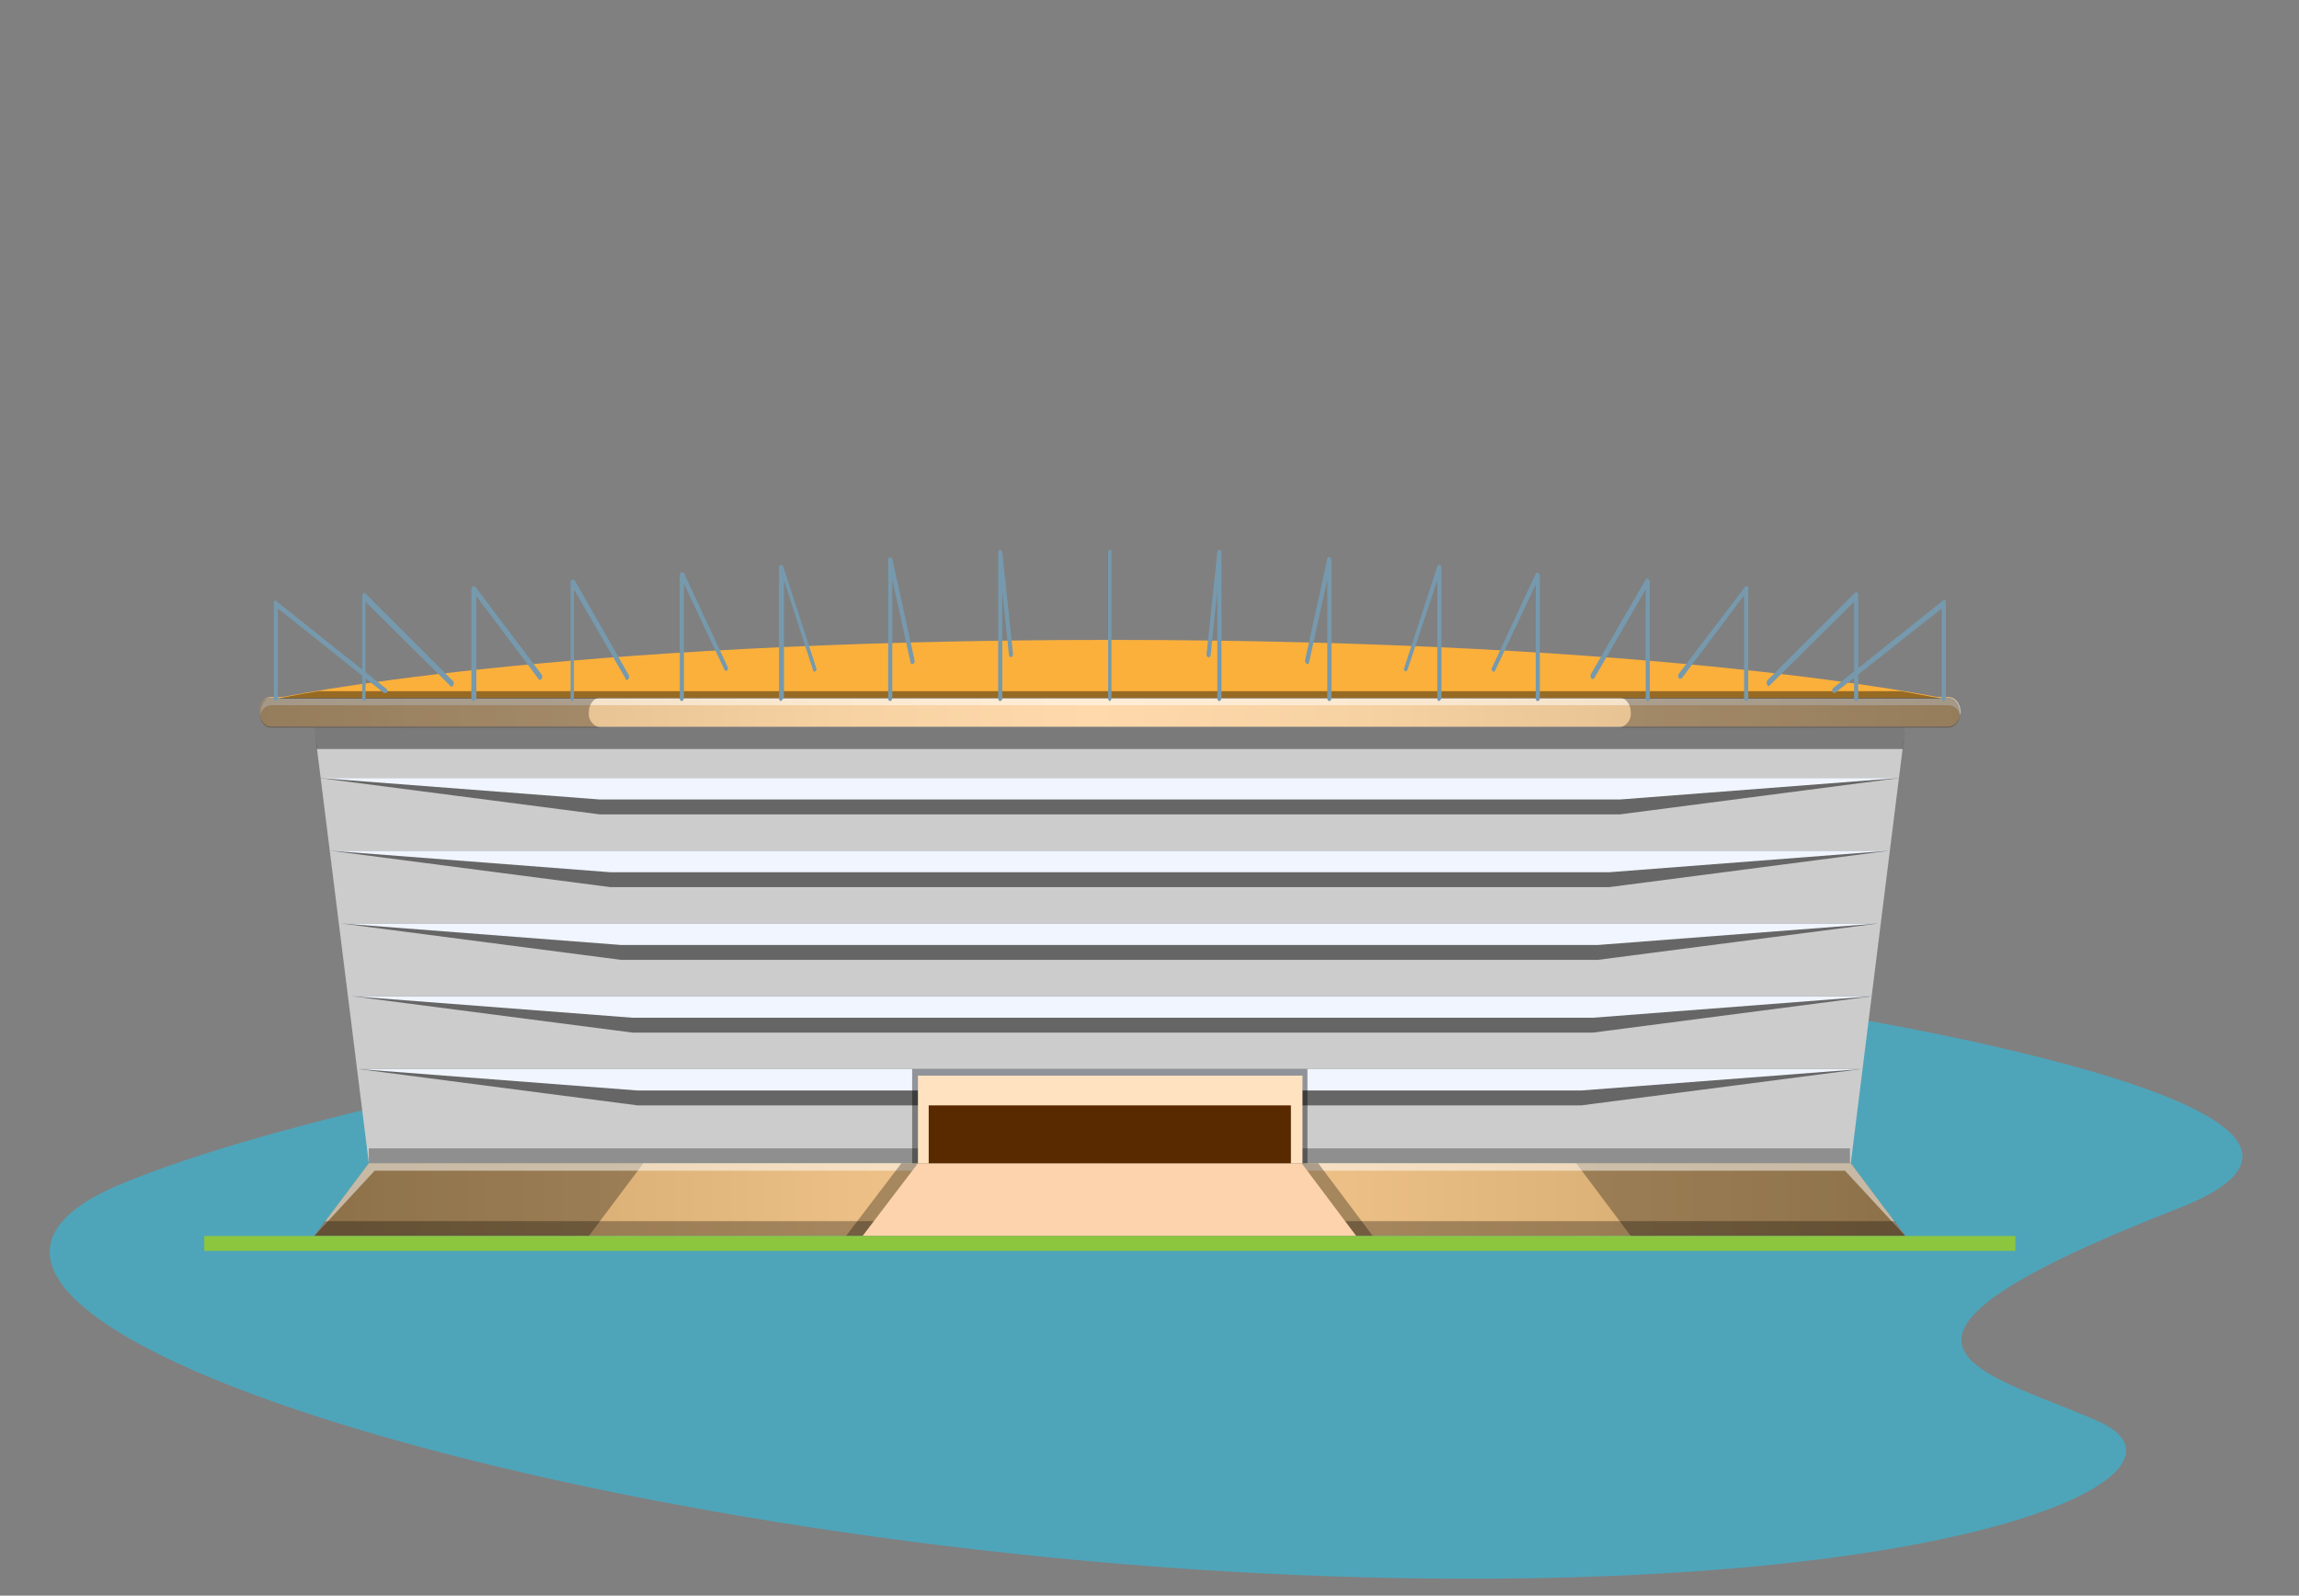 <svg width="278" height="193" viewBox="0 0 278 193" fill="none" xmlns="http://www.w3.org/2000/svg">
<rect x="0" y="0" width="278" height="193" fill="#808080" stroke="none"/>
<path d="M103.1 122.6C147.9 115.2 193.8 116.3 238.2 125.9C264.1 131.6 282.3 138.8 263.3 146.2C220.8 162.8 239.7 165.7 253.7 171.9C267.7 178.1 238.4 192.6 165.6 190.8C72.8 188.5 -22.9 159.4 14.2 143.4C33.1 135.4 70.6 128 103.1 122.6Z" fill="#4EA5BA"/>
<path d="M223.8 140.7H44.6L38 87.9H230.4L223.8 140.7Z" fill="#CCCCCC"/>
<path opacity="0.5" d="M191.2 133.7H77.1L43.3 129.3H225.1L191.2 133.7Z" fill="black"/>
<path d="M191.2 131.9H77.1L43.3 129.3H225.1L191.2 131.9Z" fill="#F0F5FF"/>
<path opacity="0.5" d="M195.9 98.5H72.5L38.6 94.1H229.7L195.9 98.5Z" fill="black"/>
<path d="M195.9 96.7H72.5L38.6 94.1H229.7L195.9 96.7Z" fill="#F0F5FF"/>
<path opacity="0.5" d="M194.6 107.3H73.8L40 102.9H228.4L194.6 107.3Z" fill="black"/>
<path d="M194.6 105.5H73.8L40 102.9H228.4L194.6 105.5Z" fill="#F0F5FF"/>
<path opacity="0.5" d="M193.2 116.1H75.1L41.3 111.7H227.1L193.2 116.1Z" fill="black"/>
<path d="M193.2 114.3H75.1L41.3 111.7H227.1L193.2 114.3Z" fill="#F0F5FF"/>
<path opacity="0.5" d="M192.6 124.9H76.5L42.6 120.5H226.4L192.6 124.9Z" fill="black"/>
<path d="M192.6 123.1H76.5L42.6 120.5H226.4L192.6 123.1Z" fill="#F0F5FF"/>
<path opacity="0.4" d="M230.1 90.6L230.4 87.9H38L38.3 90.6H230.1Z" fill="black"/>
<path d="M235.7 87.9H32.7C32 87.9 31.4 87.1 31.4 86.1C31.4 85.1 32 84.3 32.7 84.3H235.7C236.4 84.3 237 85.1 237 86.1C237.1 87 236.5 87.8 235.7 87.9Z" fill="url(#paint0_linear_19_73432)"/>
<path opacity="0.5" d="M32.7 85.3H235.7C236.4 85.4 237 85.9 237 86.6C237 86.5 237 86.3 237.1 86.2C237.1 85.2 236.5 84.4 235.8 84.4H32.8C32.1 84.4 31.5 85.2 31.5 86.2C31.5 86.3 31.5 86.5 31.5 86.6C31.5 86 32 85.4 32.7 85.3Z" fill="white"/>
<path opacity="0.3" d="M235.7 84.4H195.9C196.6 84.4 197.2 85.2 197.2 86.2C197.3 87 196.7 87.8 195.9 88H235.7C236.5 87.9 237.1 87.1 237 86.2C237 85.2 236.4 84.4 235.7 84.4Z" fill="black"/>
<path opacity="0.3" d="M32.7 84.4H72.5C71.8 84.4 71.2 85.2 71.2 86.2C71.1 87 71.7 87.8 72.5 88H32.7C32 88 31.4 87.2 31.4 86.2C31.4 85.2 31.9 84.4 32.7 84.4Z" fill="black"/>
<path opacity="0.3" d="M223.7 138.9H44.6V140.7H223.7V138.9Z" fill="black"/>
<path d="M230.4 149.5H38L44.6 140.7H223.8L230.4 149.5Z" fill="url(#paint1_linear_19_73432)"/>
<path opacity="0.3" d="M71.2 149.5H38L44.6 140.7H77.8L71.2 149.5Z" fill="black"/>
<path opacity="0.3" d="M197.2 149.5H230.4L223.8 140.7H190.6L197.2 149.5Z" fill="black"/>
<path opacity="0.5" d="M223.1 141.6L230.4 149.5L223.8 140.7H44.6L38 149.5L45.3 141.6H223.1Z" fill="white"/>
<path opacity="0.3" d="M39.3 147.7L38 149.5H230.4L229.1 147.7H39.3Z" fill="black"/>
<path opacity="0.3" d="M166 149.5H102.3L109 140.7H159.4L166 149.5Z" fill="black"/>
<path d="M164 149.5H104.3L111 140.7H157.4L164 149.5Z" fill="#FCD3AC"/>
<path opacity="0.4" d="M158.1 129.3H110.3V140.7H158.1V129.3Z" fill="black"/>
<path d="M157.5 130.1H111V140.7H157.5V130.1Z" fill="#FFE2C0"/>
<path d="M156.1 133.7H112.3V140.7H156.1V133.7Z" fill="#592A00"/>
<path d="M243.7 149.5H24.7V151.3H243.7V149.5Z" fill="#8CC63F"/>
<path d="M33.7 84.4C33.7 84.4 66.7 77.4 134.2 77.4C201.7 77.4 234.7 84.4 234.7 84.4H33.7Z" fill="#FBB03B"/>
<path opacity="0.4" d="M38.5 83.6C35.3 84.1 33.7 84.5 33.7 84.5H234.8C234.8 84.5 233.2 84.2 229.9 83.6H38.5Z" fill="black"/>
<path d="M33.3 84.8C33.2 84.8 33.1 84.6 33.1 84.5V73C33.1 72.9 33.1 72.8 33.2 72.7C33.3 72.6 33.4 72.6 33.4 72.7L46.7 83.3C46.8 83.4 46.9 83.6 46.8 83.7C46.8 83.8 46.6 83.9 46.5 83.8C46.5 83.8 46.5 83.8 46.4 83.8L33.6 73.6V84.4C33.6 84.6 33.5 84.8 33.3 84.8Z" fill="#7699AD"/>
<path d="M134.2 84.8C134.1 84.8 134 84.6 134 84.5V66.8C134 66.6 134.1 66.5 134.2 66.5C134.4 66.5 134.5 66.7 134.4 66.8V84.4C134.4 84.6 134.3 84.8 134.2 84.8Z" fill="#7699AD"/>
<path d="M120.9 84.8C120.8 84.8 120.7 84.6 120.7 84.5V66.8C120.7 66.7 120.8 66.5 120.9 66.5C121 66.5 121.1 66.6 121.2 66.8L122.5 79.1C122.5 79.3 122.4 79.4 122.3 79.5C122.2 79.5 122 79.4 122 79.2L121.2 71.5V84.5C121.2 84.6 121.1 84.8 120.9 84.8Z" fill="#7699AD"/>
<path d="M107.6 84.8C107.5 84.8 107.4 84.6 107.4 84.5V67.7C107.4 67.6 107.5 67.4 107.6 67.4C107.7 67.4 107.8 67.5 107.9 67.6L110.6 79.9C110.6 80.1 110.6 80.2 110.4 80.3C110.3 80.4 110.1 80.3 110.1 80.1L107.9 70.1V84.4C107.9 84.6 107.8 84.8 107.6 84.8Z" fill="#7699AD"/>
<path d="M94.4 84.8C94.3 84.8 94.2 84.6 94.2 84.5V68.6C94.2 68.5 94.3 68.3 94.4 68.3C94.5 68.3 94.7 68.4 94.7 68.5L98.7 80.8C98.8 81 98.7 81.1 98.6 81.2C98.5 81.3 98.3 81.2 98.3 81L94.8 70.2V84.4C94.6 84.6 94.5 84.8 94.4 84.8Z" fill="#7699AD"/>
<path d="M82.4 84.8C82.3 84.8 82.2 84.6 82.2 84.5V69.5C82.2 69.4 82.3 69.2 82.4 69.2C82.5 69.2 82.6 69.2 82.7 69.3L88 80.7C88.1 80.9 88 81 87.9 81.1C87.8 81.2 87.6 81.1 87.6 81L82.7 70.6V84.4C82.7 84.6 82.6 84.8 82.4 84.8Z" fill="#7699AD"/>
<path d="M69.2 84.8C69.1 84.8 69 84.6 69 84.5V70.4C69 70.3 69.1 70.2 69.2 70.1C69.3 70.1 69.4 70.1 69.5 70.2L76 81.6C76.1 81.7 76.1 81.9 76 82.1C76 82.2 75.8 82.3 75.7 82.2C75.6 82.2 75.6 82.1 75.6 82L69.4 71.3V84.4C69.4 84.6 69.3 84.8 69.2 84.8Z" fill="#7699AD"/>
<path d="M57.2 84.8C57.1 84.8 57 84.6 57 84.5V71.2C57 71.1 57.1 71 57.2 70.9C57.3 70.8 57.4 70.9 57.5 71L65.5 81.6C65.6 81.7 65.6 81.9 65.5 82.1C65.5 82.2 65.3 82.3 65.2 82.2C65.1 82.2 65.1 82.1 65.1 82.1L57.6 72.1V84.5C57.5 84.6 57.3 84.8 57.2 84.8Z" fill="#7699AD"/>
<path d="M44 84.8C43.9 84.8 43.8 84.6 43.8 84.5V72.1C43.8 72 43.8 71.9 43.9 71.8C44 71.7 44.1 71.7 44.2 71.8L54.8 82.4C54.9 82.5 54.9 82.7 54.8 82.9C54.8 83 54.6 83.1 54.5 83C54.5 83 54.4 83 54.4 82.9L44.2 72.8V84.5C44.2 84.6 44.1 84.8 44 84.8Z" fill="#7699AD"/>
<path d="M235 84.8C234.9 84.8 234.8 84.6 234.8 84.5V73.6L221.9 83.8C221.8 83.9 221.7 83.8 221.6 83.7C221.6 83.7 221.6 83.7 221.6 83.6C221.5 83.4 221.6 83.3 221.7 83.2L235 72.6C235.1 72.5 235.2 72.5 235.2 72.6C235.3 72.7 235.3 72.8 235.3 72.9V84.3C235.3 84.6 235.2 84.8 235 84.8Z" fill="#7699AD"/>
<path d="M147.4 84.8C147.3 84.8 147.2 84.6 147.2 84.5V71.5L146.4 79.2C146.4 79.4 146.3 79.5 146.1 79.5C145.9 79.4 145.9 79.3 145.9 79.1L147.2 66.8C147.2 66.6 147.3 66.5 147.5 66.5C147.6 66.5 147.7 66.7 147.7 66.8V84.4C147.7 84.6 147.6 84.8 147.4 84.8Z" fill="#7699AD"/>
<path d="M160.7 84.8C160.6 84.8 160.5 84.6 160.5 84.5V70.1L158.3 80.1C158.3 80.3 158.1 80.4 158 80.3C157.9 80.2 157.8 80 157.8 79.9L160.5 67.6C160.5 67.4 160.6 67.3 160.8 67.4C160.9 67.4 161 67.6 161 67.7V84.5C161 84.6 160.9 84.8 160.7 84.8Z" fill="#7699AD"/>
<path d="M174 84.8C173.9 84.8 173.8 84.6 173.8 84.5V70.2L170.2 81C170.1 81.2 170 81.2 169.9 81.2C169.8 81.1 169.7 80.9 169.8 80.8L173.8 68.5C173.8 68.4 173.9 68.3 174.1 68.3C174.2 68.4 174.3 68.5 174.3 68.6V84.5C174.2 84.6 174.1 84.8 174 84.8Z" fill="#7699AD"/>
<path d="M185.9 84.8C185.8 84.8 185.7 84.6 185.7 84.5V70.7L180.8 81.1C180.7 81.3 180.6 81.3 180.5 81.2C180.4 81.1 180.3 80.9 180.4 80.8L185.7 69.4C185.7 69.3 185.9 69.2 186 69.3C186.1 69.4 186.2 69.5 186.2 69.6V84.6C186.2 84.6 186.1 84.8 185.9 84.8Z" fill="#7699AD"/>
<path d="M199.2 84.8C199.1 84.8 199 84.6 199 84.5V71.3L192.8 82C192.8 82.1 192.6 82.2 192.5 82.1C192.5 82.1 192.4 82.1 192.4 82C192.3 81.9 192.3 81.7 192.4 81.5L199 70.1C199 70 199.2 69.9 199.3 70C199.4 70.1 199.5 70.2 199.5 70.3V84.4C199.5 84.6 199.4 84.8 199.2 84.8Z" fill="#7699AD"/>
<path d="M211.1 84.8C211 84.8 210.9 84.6 210.9 84.5V72L203.4 82C203.3 82.1 203.2 82.1 203.1 82.1C203.1 82.1 203 82.1 203 82C202.9 81.9 202.9 81.7 203 81.5L211 71C211.1 70.9 211.2 70.9 211.3 70.9C211.4 71 211.5 71.1 211.4 71.2V84.4C211.4 84.6 211.3 84.8 211.1 84.8Z" fill="#7699AD"/>
<path d="M224.4 84.8C224.3 84.8 224.2 84.6 224.2 84.5V72.8L214 82.9C213.9 83 213.8 83 213.7 82.9C213.7 82.9 213.7 82.9 213.7 82.8C213.6 82.7 213.6 82.5 213.7 82.3L224.3 71.7C224.4 71.6 224.5 71.6 224.6 71.7C224.7 71.8 224.7 71.9 224.7 72V84.3C224.7 84.6 224.6 84.8 224.4 84.8Z" fill="#7699AD"/>
<defs>
<linearGradient id="paint0_linear_19_73432" x1="31.37" y1="86.185" x2="237.04" y2="86.185" gradientUnits="userSpaceOnUse">
<stop stop-color="#D4B182"/>
<stop offset="0.09" stop-color="#DEBA8B"/>
<stop offset="0.34" stop-color="#F6D1A2"/>
<stop offset="0.49" stop-color="#FFD9AB"/>
<stop offset="0.65" stop-color="#F6D1A2"/>
<stop offset="0.91" stop-color="#DEBA8B"/>
<stop offset="1" stop-color="#D4B182"/>
</linearGradient>
<linearGradient id="paint1_linear_19_73432" x1="37.98" y1="145.09" x2="230.39" y2="145.09" gradientUnits="userSpaceOnUse">
<stop stop-color="#C9A168"/>
<stop offset="0.09" stop-color="#D3AA70"/>
<stop offset="0.34" stop-color="#EBBF85"/>
<stop offset="0.49" stop-color="#F4C78C"/>
<stop offset="0.65" stop-color="#EBBF85"/>
<stop offset="0.91" stop-color="#D3AA70"/>
<stop offset="1" stop-color="#C9A168"/>
</linearGradient>
</defs>
</svg>
